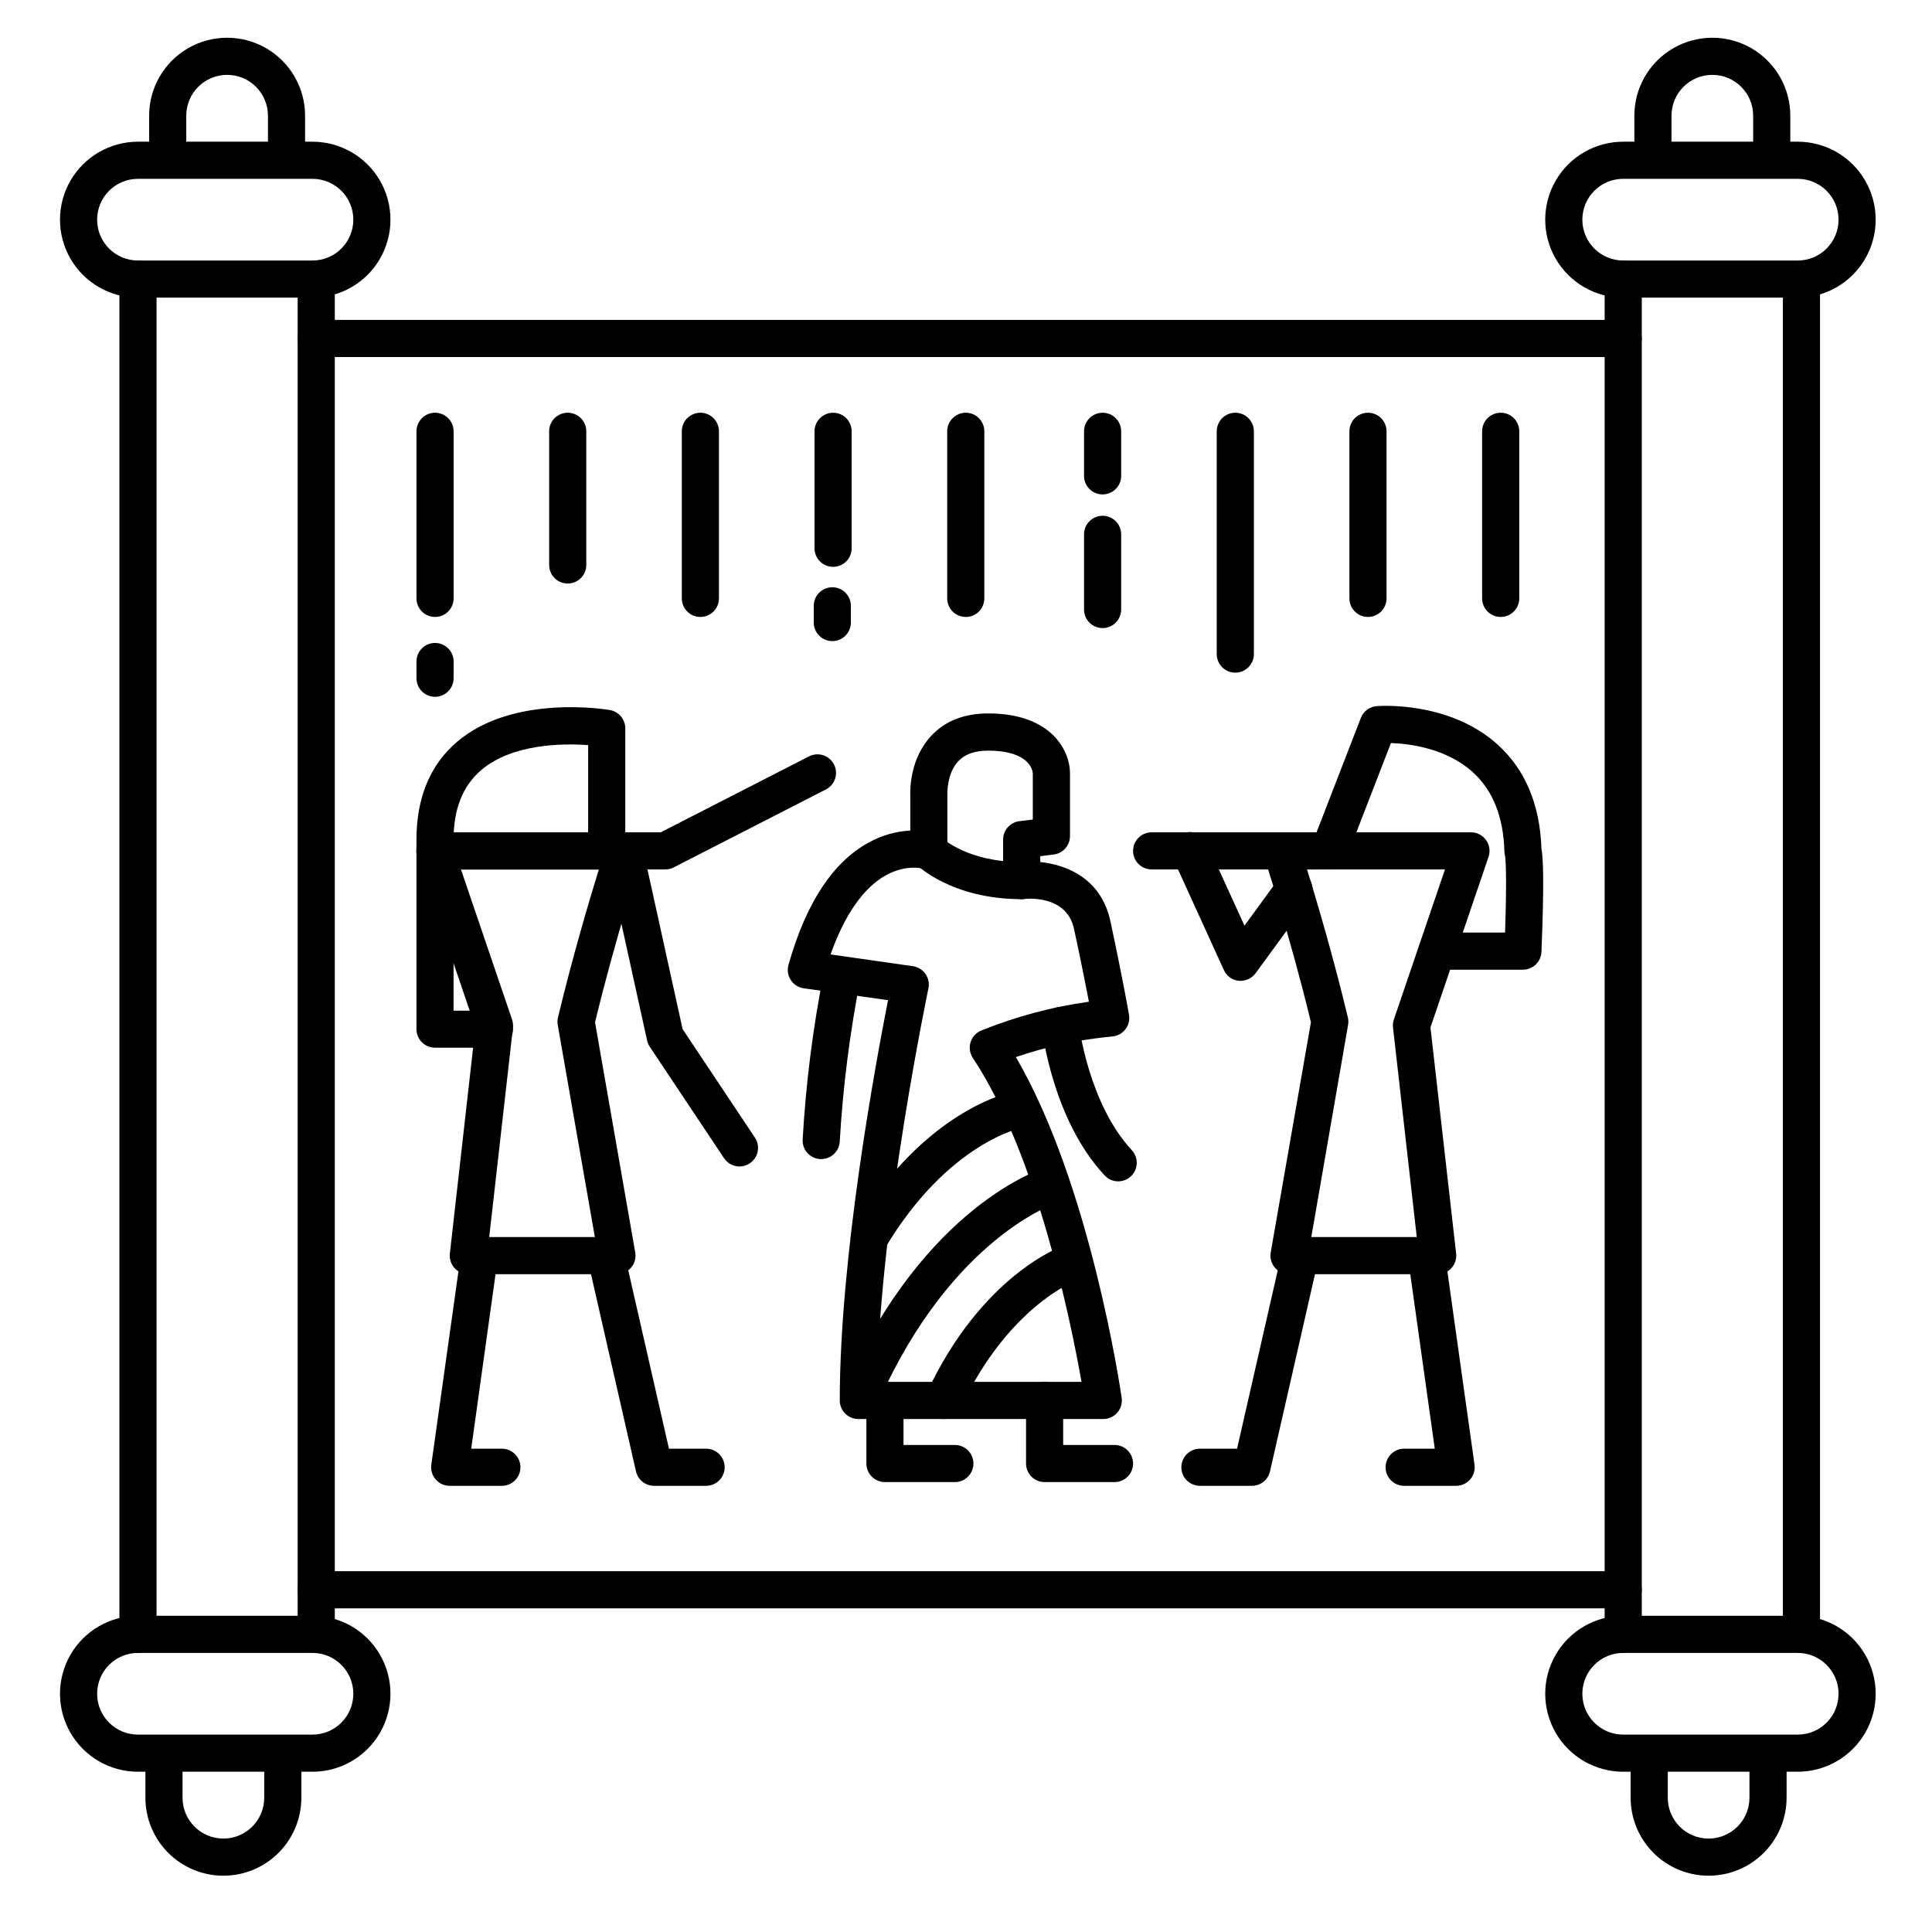 <?xml version="1.0" encoding="UTF-8"?>
<!-- The Best Svg Icon site in the world: iconSvg.co, Visit us! https://iconsvg.co -->
<svg fill="#000000" width="800px" height="800px" version="1.1" viewBox="144 144 512 512" xmlns="http://www.w3.org/2000/svg">
 <g>
  <path d="m226.81 222.88h-46.246c-7.383 0-14.203-3.941-17.895-10.332-3.691-6.394-3.691-14.273 0-20.664 3.691-6.394 10.512-10.332 17.895-10.332h46.246c7.383 0 14.207 3.938 17.898 10.332 3.691 6.391 3.691 14.27 0 20.664-3.691 6.391-10.516 10.332-17.898 10.332zm-46.246-31.488c-5.977 0-10.824 4.844-10.824 10.824 0 5.977 4.848 10.824 10.824 10.824h46.246c5.981 0 10.824-4.848 10.824-10.824 0-5.981-4.844-10.824-10.824-10.824z"/>
  <path d="m219.93 190.41c-2.719 0-4.918-2.203-4.918-4.922v-10.824c0-5.977-4.848-10.824-10.824-10.824-5.981 0-10.824 4.848-10.824 10.824v10.824c0 2.719-2.203 4.922-4.922 4.922s-4.918-2.203-4.918-4.922v-10.824c0-7.383 3.938-14.203 10.332-17.895 6.391-3.691 14.27-3.691 20.664 0 6.391 3.691 10.332 10.512 10.332 17.895v10.824c0 1.305-0.52 2.559-1.441 3.481-0.926 0.922-2.176 1.441-3.481 1.441z"/>
  <path d="m226.81 613.53h-46.246c-7.383 0-14.203-3.938-17.895-10.332-3.691-6.394-3.691-14.27 0-20.664s10.512-10.332 17.895-10.332h46.246c7.383 0 14.207 3.938 17.898 10.332 3.691 6.394 3.691 14.27 0 20.664-3.691 6.394-10.516 10.332-17.898 10.332zm-46.246-31.488c-5.977 0-10.824 4.848-10.824 10.824 0 5.977 4.848 10.824 10.824 10.824h46.246c5.981 0 10.824-4.848 10.824-10.824 0-5.977-4.844-10.824-10.824-10.824z"/>
  <path d="m203.2 641.08c-5.481 0-10.738-2.176-14.613-6.051s-6.051-9.133-6.051-14.613v-10.824c0-2.715 2.203-4.918 4.918-4.918 2.719 0 4.922 2.203 4.922 4.918v10.824c0 5.981 4.844 10.824 10.824 10.824 5.977 0 10.824-4.844 10.824-10.824v-10.824c0-2.715 2.203-4.918 4.918-4.918 2.719 0 4.922 2.203 4.922 4.918v10.824c0 5.481-2.18 10.738-6.055 14.613s-9.129 6.051-14.609 6.051z"/>
  <path d="m180.57 582.04c-2.719 0-4.922-2.203-4.922-4.922v-359.16c0-2.715 2.203-4.918 4.922-4.918 2.715 0 4.918 2.203 4.918 4.918v359.16c0 1.309-0.516 2.559-1.441 3.481-0.922 0.922-2.172 1.441-3.477 1.441z"/>
  <path d="m227.8 582.04c-2.715 0-4.918-2.203-4.918-4.922v-359.16c0-2.715 2.203-4.918 4.918-4.918 2.719 0 4.922 2.203 4.922 4.918v359.16c0 1.309-0.52 2.559-1.441 3.481s-2.176 1.441-3.481 1.441z"/>
  <path d="m620.41 222.88h-46.246c-7.383 0-14.207-3.941-17.898-10.332-3.688-6.394-3.688-14.273 0-20.664 3.691-6.394 10.516-10.332 17.898-10.332h46.25-0.004c7.383 0 14.207 3.938 17.898 10.332 3.691 6.391 3.691 14.27 0 20.664-3.691 6.391-10.516 10.332-17.898 10.332zm-46.246-31.488c-5.981 0-10.824 4.844-10.824 10.824 0 5.977 4.844 10.824 10.824 10.824h46.25-0.004c5.981 0 10.824-4.848 10.824-10.824 0-5.981-4.844-10.824-10.824-10.824z"/>
  <path d="m613.53 190.41c-2.719 0-4.922-2.203-4.922-4.922v-10.824c0-5.977-4.844-10.824-10.824-10.824-5.977 0-10.82 4.848-10.82 10.824v10.824c0 2.719-2.203 4.922-4.922 4.922s-4.922-2.203-4.922-4.922v-10.824c0-7.383 3.941-14.203 10.332-17.895 6.394-3.691 14.273-3.691 20.664 0 6.394 3.691 10.332 10.512 10.332 17.895v10.824c0 1.305-0.516 2.559-1.438 3.481-0.926 0.922-2.176 1.441-3.481 1.441z"/>
  <path d="m620.41 613.53h-46.246c-7.383 0-14.207-3.938-17.898-10.332-3.688-6.394-3.688-14.27 0-20.664 3.691-6.394 10.516-10.332 17.898-10.332h46.25-0.004c7.383 0 14.207 3.938 17.898 10.332s3.691 14.27 0 20.664c-3.691 6.394-10.516 10.332-17.898 10.332zm-46.25-31.488h0.004c-5.981 0-10.824 4.848-10.824 10.824 0 5.977 4.844 10.824 10.824 10.824h46.25-0.004c5.981 0 10.824-4.848 10.824-10.824 0-5.977-4.844-10.824-10.824-10.824z"/>
  <path d="m596.8 641.08c-5.481 0-10.738-2.176-14.613-6.051s-6.051-9.133-6.051-14.613v-10.824c0-2.715 2.199-4.918 4.918-4.918s4.922 2.203 4.922 4.918v10.824c0 5.981 4.844 10.824 10.824 10.824 5.977 0 10.824-4.844 10.824-10.824v-10.824c0-2.715 2.199-4.918 4.918-4.918s4.922 2.203 4.922 4.918v10.824c0 5.481-2.18 10.738-6.055 14.613s-9.129 6.051-14.609 6.051z"/>
  <path d="m574.17 582.04c-2.719 0-4.922-2.203-4.922-4.922v-359.16c0-2.715 2.203-4.918 4.922-4.918 2.715 0 4.918 2.203 4.918 4.918v359.16c0 1.309-0.516 2.559-1.441 3.481-0.922 0.922-2.172 1.441-3.477 1.441z"/>
  <path d="m621.4 582.04c-2.715 0-4.918-2.203-4.918-4.922v-359.16c0-2.715 2.203-4.918 4.918-4.918 2.719 0 4.922 2.203 4.922 4.918v359.16c0 1.309-0.52 2.559-1.441 3.481s-2.176 1.441-3.481 1.441z"/>
  <path d="m574.17 238.62h-346.37c-2.715 0-4.918-2.203-4.918-4.918 0-2.719 2.203-4.922 4.918-4.922h346.37c2.715 0 4.918 2.203 4.918 4.922 0 2.715-2.203 4.918-4.918 4.918z"/>
  <path d="m574.17 570.23h-346.37c-2.715 0-4.918-2.203-4.918-4.918 0-2.719 2.203-4.922 4.918-4.922h346.37c2.715 0 4.918 2.203 4.918 4.922 0 2.715-2.203 4.918-4.918 4.918z"/>
  <path d="m436.41 520.05h-64.945c-2.715 0-4.918-2.203-4.918-4.922 0-38.375 9.574-89.711 12.793-106.07l-22.348-3.148c-1.406-0.203-2.652-1-3.426-2.188-0.773-1.191-0.996-2.656-0.609-4.019 4.625-16.402 11.809-27.324 21.352-32.473 3.359-1.859 7.102-2.926 10.934-3.121v-9.25c-0.07-1.566-0.129-9.84 5.578-15.891 3.672-3.938 8.746-5.902 15.086-5.902 17.121 0 21.648 10.301 21.648 15.742v16.727c0.02 2.496-1.832 4.613-4.309 4.922l-3.562 0.441v1.555c7.184 0.719 16.188 4.508 18.586 15.684 2.953 13.699 4.922 24.602 4.922 24.758v0.004c0.25 1.379-0.105 2.805-0.973 3.91-0.863 1.105-2.164 1.785-3.566 1.875-8.66 0.812-17.199 2.641-25.434 5.449 19.68 33.73 27.68 87.883 28.035 90.281l-0.004 0.004c0.211 1.41-0.203 2.84-1.133 3.922-0.93 1.082-2.281 1.707-3.707 1.715zm-59.977-9.84h54.18c-2.766-15.676-11.809-60.32-28.801-85.836-0.812-1.227-1.035-2.754-0.605-4.16 0.43-1.41 1.469-2.551 2.828-3.109 9.164-3.707 18.75-6.273 28.539-7.637-0.855-4.457-2.234-11.395-3.938-19.258-1.918-8.984-12.145-8.09-13.305-7.961-1.402 0.168-2.809-0.277-3.859-1.219s-1.648-2.289-1.641-3.699v-10.785c-0.02-2.496 1.832-4.609 4.309-4.922l3.562-0.441v-12.25c-0.059-0.766-0.875-6.004-11.809-6.004-3.57 0-6.16 0.914-7.93 2.785-3.078 3.266-2.902 8.68-2.902 8.738 0.004 0.094 0.004 0.191 0 0.285v14.762c0 1.566-0.75 3.043-2.019 3.969-1.266 0.926-2.902 1.191-4.394 0.715-0.109 0-4.527-1.219-9.938 1.801-5.902 3.316-10.922 10.508-14.602 20.949l21.816 3.121-0.004-0.004c1.352 0.195 2.559 0.938 3.34 2.059 0.781 1.121 1.059 2.512 0.773 3.848-0.109 0.609-12.664 60.348-13.602 104.25z"/>
  <path d="m440.34 457.07c-1.367 0-2.672-0.57-3.602-1.574-13.777-14.762-16.52-38.148-16.629-39.133-0.309-2.703 1.633-5.141 4.332-5.445 2.703-0.309 5.141 1.633 5.445 4.332 0 0.336 2.59 21.207 14.051 33.555h0.004c1.328 1.434 1.684 3.519 0.902 5.312-0.781 1.793-2.551 2.949-4.504 2.953z"/>
  <path d="m361.62 451.17h-0.227c-2.711-0.129-4.805-2.426-4.684-5.137 0.852-15.008 2.75-29.934 5.688-44.676 0.633-2.562 3.176-4.176 5.766-3.644 2.586 0.527 4.297 3.008 3.867 5.613-2.812 14.242-4.644 28.656-5.488 43.148-0.121 2.629-2.289 4.695-4.922 4.695z"/>
  <path d="m397.05 536.77h-18.527c-2.719 0-4.922-2.203-4.922-4.918v-16.73c0-2.715 2.203-4.918 4.922-4.918 2.715 0 4.918 2.203 4.918 4.918v11.809h13.609c2.719 0 4.918 2.203 4.918 4.922 0 2.715-2.199 4.918-4.918 4.918z"/>
  <path d="m439.36 536.77h-18.531c-2.715 0-4.918-2.203-4.918-4.918v-16.73c0-2.715 2.203-4.918 4.918-4.918 2.719 0 4.922 2.203 4.922 4.918v11.809h13.609c2.715 0 4.918 2.203 4.918 4.922 0 2.715-2.203 4.918-4.918 4.918z"/>
  <path d="m414.76 382.29c-18.547 0-27.699-8.934-28.082-9.309-1.719-1.934-1.645-4.871 0.172-6.719 1.816-1.844 4.754-1.965 6.715-0.277 0.355 0.336 7.016 6.465 21.156 6.465 2.719 0 4.922 2.203 4.922 4.922 0 2.715-2.203 4.918-4.922 4.918z"/>
  <path d="m524.97 481.67h-39.363c-1.453 0-2.832-0.641-3.769-1.754-0.934-1.113-1.332-2.582-1.082-4.012l10.656-61.008c-5.738-23.684-12.379-43.66-12.438-43.867-0.488-1.5-0.234-3.141 0.688-4.418 0.926-1.277 2.402-2.035 3.981-2.039h50.184c1.586 0 3.074 0.766 3.996 2.059 0.922 1.289 1.168 2.945 0.656 4.445l-15.391 45.207 6.801 59.914c0.156 1.398-0.289 2.797-1.23 3.84-0.941 1.047-2.281 1.641-3.688 1.633zm-33.457-9.84h27.945l-6.297-55.539c-0.082-0.719 0-1.449 0.234-2.133l13.539-39.746h-36.562c2.519 8.078 6.887 22.84 10.824 39.191 0.148 0.648 0.172 1.316 0.066 1.969z"/>
  <path d="m547.6 400.98h-21.973c-2.715 0-4.918-2.203-4.918-4.922s2.203-4.922 4.918-4.922h17.23c0.531-15.742 0.109-19.68 0-20.34v0.004c-0.105-0.383-0.168-0.777-0.176-1.172-0.246-9.16-3.078-16.234-8.422-21.039-7.047-6.336-16.797-7.508-21.648-7.676l-11.75 30.359c-0.984 2.535-3.836 3.793-6.371 2.809-2.535-0.984-3.793-3.836-2.809-6.371l12.961-33.457h-0.004c0.688-1.762 2.32-2.973 4.203-3.121 0.777-0.07 19.199-1.379 31.988 10.137 7.34 6.594 11.258 15.883 11.672 27.609 0.441 2.43 0.766 8.66 0 27.375-0.105 2.633-2.266 4.715-4.902 4.727z"/>
  <path d="m493.15 374.41h-43.953c-2.719 0-4.922-2.203-4.922-4.918 0-2.719 2.203-4.922 4.922-4.922h43.957-0.004c2.719 0 4.922 2.203 4.922 4.922 0 2.715-2.203 4.918-4.922 4.918z"/>
  <path d="m472.82 403.93c-0.164 0.012-0.328 0.012-0.492 0-1.742-0.172-3.262-1.262-3.988-2.852l-13.453-29.52h0.004c-0.574-1.195-0.645-2.566-0.195-3.812 0.449-1.246 1.383-2.258 2.59-2.805 1.203-0.547 2.578-0.59 3.812-0.109 1.234 0.477 2.227 1.434 2.746 2.652l9.957 21.824 9.094-12.477c0.762-1.078 1.922-1.801 3.219-2.016 1.301-0.215 2.633 0.102 3.699 0.879 1.062 0.777 1.773 1.945 1.965 3.25 0.195 1.301-0.141 2.629-0.934 3.68l-14.09 19.277c-0.914 1.262-2.375 2.016-3.934 2.027z"/>
  <path d="m475.77 537.76h-13.773c-2.719 0-4.922-2.203-4.922-4.918 0-2.719 2.203-4.922 4.922-4.922h9.84l11.918-52.262-0.004 0.004c0.605-2.652 3.242-4.316 5.894-3.711 2.652 0.602 4.312 3.242 3.711 5.894l-12.793 56.09v-0.004c-0.508 2.238-2.496 3.828-4.793 3.828z"/>
  <path d="m529.89 537.76h-13.777c-2.715 0-4.918-2.203-4.918-4.918 0-2.719 2.203-4.922 4.918-4.922h8.117l-7.086-50.488h0.004c-0.223-1.312 0.094-2.656 0.883-3.731 0.785-1.07 1.973-1.781 3.289-1.965s2.652 0.176 3.699 0.992c1.051 0.816 1.727 2.023 1.871 3.344l7.871 56.09c0.195 1.41-0.227 2.836-1.16 3.906-0.934 1.074-2.289 1.691-3.711 1.691z"/>
  <path d="m307.5 481.67h-39.363c-1.406 0.008-2.746-0.586-3.688-1.633-0.941-1.043-1.387-2.441-1.23-3.84l6.769-59.914-15.391-45.207c-0.512-1.508-0.266-3.168 0.668-4.457 0.93-1.293 2.426-2.055 4.016-2.047h50.184c1.582 0 3.066 0.762 3.988 2.043 0.926 1.285 1.176 2.934 0.676 4.434-0.059 0.207-6.699 20.203-12.438 43.867l10.656 61.008c0.246 1.426-0.152 2.891-1.09 4-0.934 1.105-2.309 1.746-3.758 1.746zm-33.852-9.84h27.996l-9.84-56.227c-0.105-0.656-0.082-1.324 0.066-1.969 3.938-16.355 8.324-31.113 10.824-39.191h-36.523l13.531 39.742h-0.004c0.234 0.688 0.316 1.414 0.238 2.137z"/>
  <path d="m331.12 537.76h-13.773c-2.301 0.004-4.293-1.586-4.805-3.828l-12.793-56.09 0.004 0.004c-0.293-1.273-0.062-2.609 0.633-3.715 0.695-1.105 1.801-1.891 3.074-2.18 2.652-0.605 5.293 1.059 5.894 3.711l11.926 52.258h9.84c2.719 0 4.922 2.203 4.922 4.922 0 2.715-2.203 4.918-4.922 4.918z"/>
  <path d="m277 537.76h-13.777c-1.434 0.016-2.797-0.594-3.742-1.672-0.945-1.074-1.375-2.508-1.18-3.926l7.871-56.09h0.004c0.441-2.621 2.894-4.418 5.527-4.051 2.637 0.367 4.504 2.766 4.211 5.41l-7.035 50.488h8.121c2.715 0 4.918 2.203 4.918 4.922 0 2.715-2.203 4.918-4.918 4.918z"/>
  <path d="m339.97 453.13c-1.645 0-3.18-0.824-4.09-2.191l-19.68-29.52h-0.004c-0.336-0.508-0.578-1.078-0.707-1.676l-10.824-49.199c-0.461-2.598 1.211-5.098 3.793-5.664 2.578-0.566 5.141 1.004 5.812 3.559l10.625 48.285 19.168 28.754c1.504 2.258 0.895 5.312-1.367 6.816-0.805 0.547-1.754 0.836-2.727 0.836z"/>
  <path d="m320.29 374.41h-61.008c-2.715 0-4.918-2.203-4.918-4.918 0-2.719 2.203-4.922 4.918-4.922h59.816l39.293-20.121c2.418-1.242 5.383-0.285 6.621 2.133 1.242 2.418 0.285 5.383-2.133 6.625l-40.344 20.664c-0.695 0.355-1.465 0.539-2.246 0.539z"/>
  <path d="m275.03 421.65h-15.746c-2.715 0-4.918-2.203-4.918-4.922v-50.184c0-11.219 3.672-19.984 10.914-26.086 14.867-12.516 39.359-8.461 40.344-8.285h-0.004c2.363 0.406 4.086 2.453 4.086 4.852v31.988c0 2.719-2.203 4.922-4.922 4.922-2.715 0-4.918-2.203-4.918-4.922v-27.551c-6.672-0.48-20.004-0.414-28.289 6.574-4.922 4.203-7.379 10.262-7.379 18.539v45.266h10.824l-0.004-0.004c2.719 0 4.922 2.203 4.922 4.922 0 2.715-2.203 4.918-4.922 4.918z"/>
  <path d="m399.94 307.5c-2.719 0-4.922-2.203-4.922-4.922v-44.281c0-2.715 2.203-4.918 4.922-4.918 2.715 0 4.918 2.203 4.918 4.918v44.281c0 1.305-0.52 2.555-1.441 3.481-0.922 0.922-2.172 1.441-3.477 1.441z"/>
  <path d="m364.78 294.22c-2.719 0-4.922-2.203-4.922-4.922v-30.996c0-2.715 2.203-4.918 4.922-4.918s4.918 2.203 4.918 4.918v30.996c0 1.305-0.516 2.559-1.438 3.481-0.926 0.922-2.176 1.441-3.481 1.441z"/>
  <path d="m364.57 313.9c-2.719 0-4.918-2.203-4.918-4.922v-4.426c0-2.719 2.199-4.922 4.918-4.922s4.922 2.203 4.922 4.922v4.43-0.004c0 1.305-0.52 2.559-1.441 3.481-0.926 0.922-2.176 1.441-3.481 1.441z"/>
  <path d="m259.29 328.66c-2.715 0-4.918-2.203-4.918-4.922v-4.43c0-2.715 2.203-4.918 4.918-4.918 2.719 0 4.922 2.203 4.922 4.918v4.43c0 1.305-0.52 2.555-1.441 3.481-0.922 0.922-2.176 1.441-3.481 1.441z"/>
  <path d="m329.61 307.5c-2.719 0-4.922-2.203-4.922-4.922v-44.281c0-2.715 2.203-4.918 4.922-4.918 2.715 0 4.918 2.203 4.918 4.918v44.281c0 1.305-0.516 2.555-1.441 3.481-0.922 0.922-2.172 1.441-3.477 1.441z"/>
  <path d="m294.45 298.64c-2.715 0-4.918-2.199-4.918-4.918v-35.426c0-2.715 2.203-4.918 4.918-4.918 2.719 0 4.922 2.203 4.922 4.918v35.426c0 1.305-0.52 2.555-1.441 3.481-0.922 0.922-2.176 1.438-3.481 1.438z"/>
  <path d="m541.7 307.5c-2.719 0-4.922-2.203-4.922-4.922v-44.281c0-2.715 2.203-4.918 4.922-4.918s4.918 2.203 4.918 4.918v44.281c0 1.305-0.516 2.555-1.438 3.481-0.926 0.922-2.176 1.441-3.481 1.441z"/>
  <path d="m506.53 307.5c-2.719 0-4.922-2.203-4.922-4.922v-44.281c0-2.715 2.203-4.918 4.922-4.918 2.715 0 4.918 2.203 4.918 4.918v44.281c0 1.305-0.516 2.555-1.441 3.481-0.922 0.922-2.172 1.441-3.477 1.441z"/>
  <path d="m471.37 322.26c-2.715 0-4.918-2.203-4.918-4.918v-59.043c0-2.715 2.203-4.918 4.918-4.918 2.719 0 4.922 2.203 4.922 4.918v59.043c0 1.305-0.52 2.555-1.441 3.477-0.922 0.922-2.176 1.441-3.481 1.441z"/>
  <path d="m259.29 307.5c-2.715 0-4.918-2.203-4.918-4.922v-44.281c0-2.715 2.203-4.918 4.918-4.918 2.719 0 4.922 2.203 4.922 4.918v44.281c0 1.305-0.52 2.555-1.441 3.481-0.922 0.922-2.176 1.441-3.481 1.441z"/>
  <path d="m436.2 275.03c-2.715 0-4.918-2.203-4.918-4.922v-11.809c0-2.715 2.203-4.918 4.918-4.918 2.719 0 4.922 2.203 4.922 4.918v11.809c0 1.305-0.52 2.559-1.441 3.481-0.922 0.922-2.176 1.441-3.481 1.441z"/>
  <path d="m436.2 310.45c-2.715 0-4.918-2.203-4.918-4.918v-19.926c0-2.719 2.203-4.922 4.918-4.922 2.719 0 4.922 2.203 4.922 4.922v19.926c0 1.305-0.52 2.555-1.441 3.477-0.922 0.926-2.176 1.441-3.481 1.441z"/>
  <path d="m374.34 477.11c-0.887 0.004-1.758-0.238-2.519-0.699-2.324-1.395-3.082-4.41-1.691-6.742 19.59-32.758 42.922-36.574 43.906-36.723 2.637-0.312 5.047 1.52 5.449 4.144 0.398 2.625-1.355 5.094-3.965 5.578-0.344 0.059-19.996 3.711-36.949 32.051-0.891 1.484-2.496 2.394-4.231 2.391z"/>
  <path d="m372.45 518.08c-0.68-0.004-1.348-0.152-1.969-0.434-2.473-1.109-3.582-4.016-2.477-6.492 21.332-47.754 51.965-57.426 53.254-57.809v-0.004c2.594-0.766 5.316 0.707 6.102 3.293 0.785 2.586-0.668 5.324-3.25 6.125-0.461 0.148-27.836 9.23-47.133 52.406v0.004c-0.797 1.781-2.574 2.926-4.527 2.91z"/>
  <path d="m394.09 520.05c-1.68 0-3.242-0.859-4.144-2.277-0.902-1.414-1.02-3.195-0.312-4.719 14.484-31.047 35.426-38.672 36.289-38.977 2.562-0.906 5.375 0.438 6.277 3 0.906 2.562-0.438 5.375-3 6.277-0.336 0.117-18.098 6.945-30.652 33.852-0.805 1.734-2.543 2.844-4.457 2.844z"/>
 </g>
</svg>